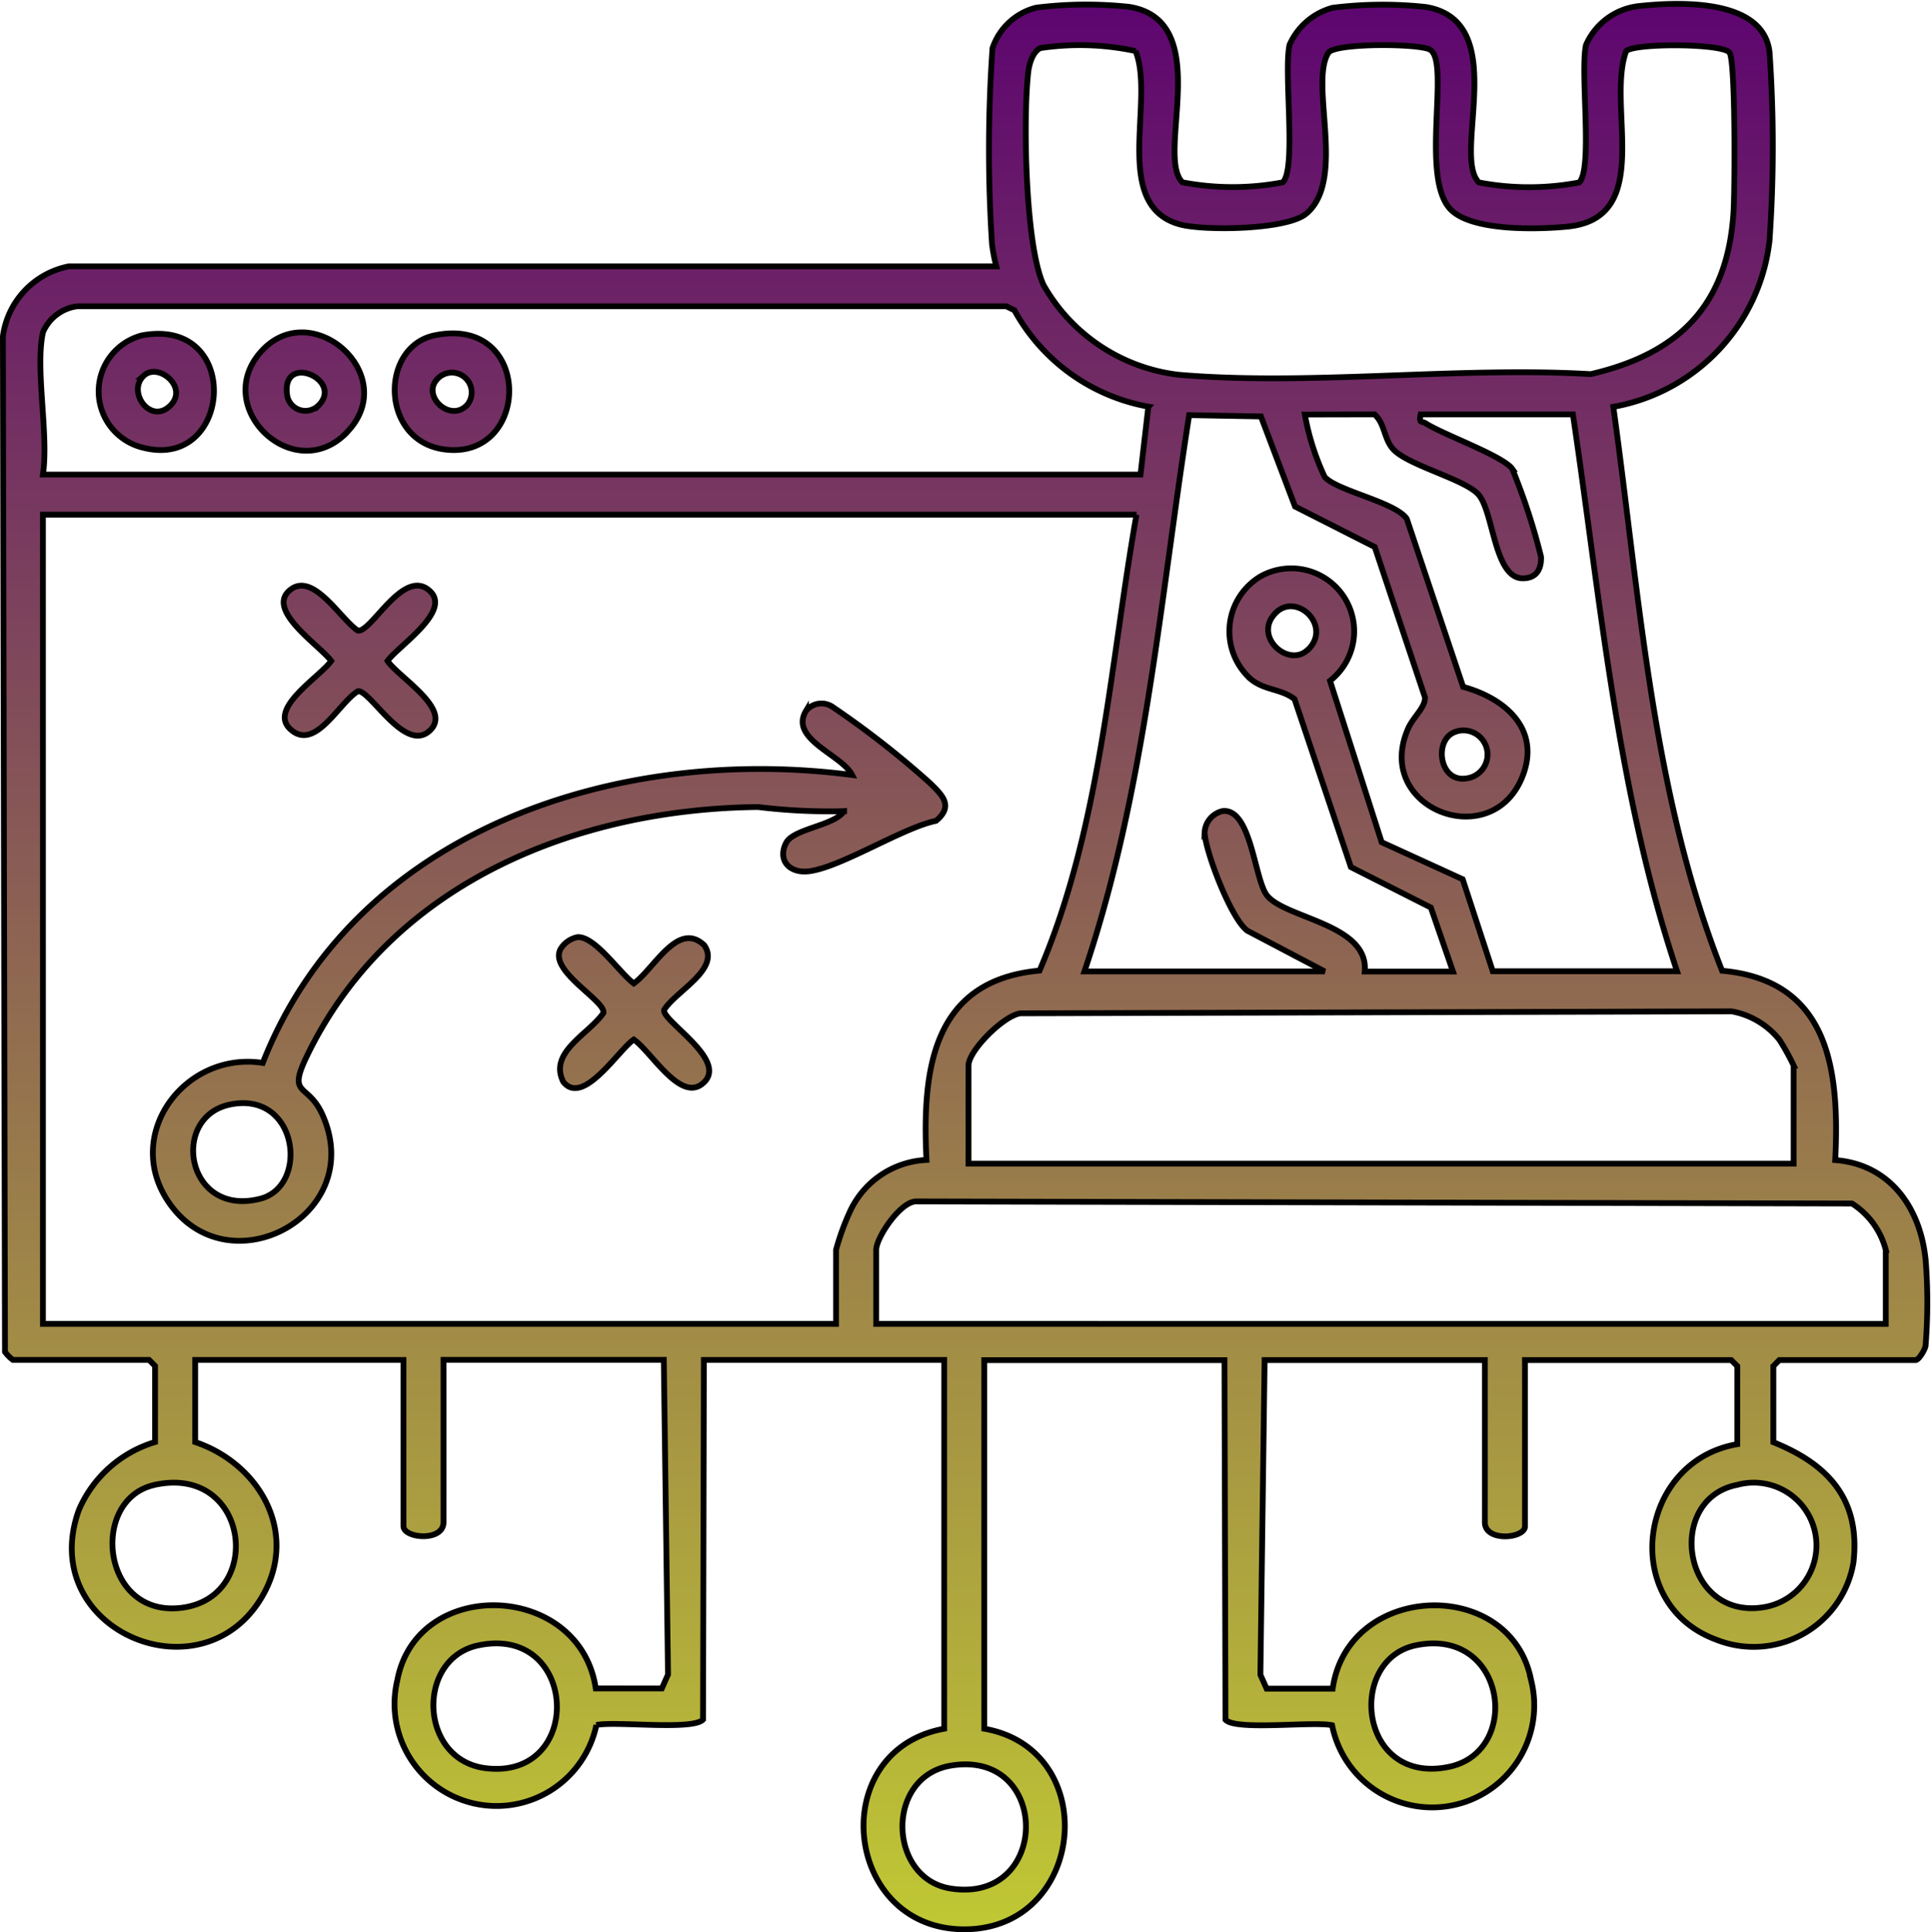 <svg xmlns="http://www.w3.org/2000/svg" xmlns:xlink="http://www.w3.org/1999/xlink" width="83.427" height="83.461" viewBox="0 0 83.427 83.461">
  <defs>
    <linearGradient id="linear-gradient" x1="0.5" x2="0.5" y2="1" gradientUnits="objectBoundingBox">
      <stop offset="0" stop-color="#5d0470"/>
      <stop offset="1" stop-color="#c0c933"/>
    </linearGradient>
  </defs>
  <path id="Path_104528" data-name="Path 104528" d="M100.371,111.848a7.676,7.676,0,0,1-.184-.944,62.965,62.965,0,0,1,.019-8.477,2.685,2.685,0,0,1,1.884-1.752,17.342,17.342,0,0,1,4.036-.034c3.713.624,1.1,6.4,2.286,7.578a11.566,11.566,0,0,0,4.337,0c.6-.6.028-4.777.291-5.939a2.843,2.843,0,0,1,1.859-1.6,17.323,17.323,0,0,1,4.033-.034c3.715.624,1.1,6.4,2.288,7.578a11.555,11.555,0,0,0,4.335,0c.6-.6.03-4.777.293-5.939a2.834,2.834,0,0,1,2.3-1.681c1.722-.184,5.356-.331,5.629,1.987a58.894,58.894,0,0,1,0,8.146,8.243,8.243,0,0,1-6.749,7.18c1.134,8.114,1.668,16.708,4.7,24.361,4.647.421,5.078,4.307,4.888,8.18,2.4.184,3.715,2.115,3.912,4.394a23.177,23.177,0,0,1-.011,3.636c-.036.19-.3.609-.427.609H134.2l-.258.261v3.288c2.382.957,3.773,2.478,3.461,5.191a4.37,4.37,0,0,1-5.933,3.337c-4.189-1.547-3.384-7.708.914-8.443v-3.373l-.261-.261h-8.911v7.182c0,.528-1.733.686-1.733-.173v-7.009h-9.517l-.182,13.594.269.6h2.854c.66-4.621,7.721-4.847,8.575-.355a4.409,4.409,0,1,1-8.6,1.936c-.812-.179-4.183.246-4.606-.239l-.043-15.533H99.851v15.922c5.087.891,4.4,8.584-.778,8.665-5.309.083-6.133-7.721-.953-8.665V159.091H87.736L87.7,174.624c-.423.485-3.8.06-4.608.239a4.408,4.408,0,1,1-8.6-1.936c.855-4.5,7.887-4.243,8.573.355H85.92l.267-.6-.182-13.594H76.488V166.1c0,.859-1.73.7-1.73.173v-7.182h-9v3.548c2.743.921,4.467,3.852,2.946,6.582-2.566,4.61-9.847,1.56-7.971-3.647a5.213,5.213,0,0,1,3.292-2.935v-3.288l-.258-.261H57.885a1.562,1.562,0,0,1-.344-.348l-.09-43.868a3.57,3.57,0,0,1,2.856-3.027Zm6.016-9.3a11.452,11.452,0,0,0-4.113-.128c-.329.156-.483.688-.523,1.034-.226,1.95-.137,7.511.664,9.208a7.75,7.75,0,0,0,5.824,3.869c5.674.489,12.062-.363,17.811-.026,3.833-.889,5.913-2.993,6.17-6.982.06-.916.094-6.488-.167-6.9s-4.121-.423-4.471-.073c-.869,2.386,1.256,7.212-2.542,7.582-1.288.124-4.07.2-5.014-.714-1.38-1.333-.03-6.371-.908-6.924-.44-.278-4.127-.3-4.4.128-.84,1.327.8,5.5-.964,6.956-.85.7-4.39.739-5.433.464C105.306,109.237,107.25,104.7,106.387,102.544ZM59.181,114.7c-.346,1.607.258,4.4,0,6.144H106.6l.34-2.935a8.279,8.279,0,0,1-5.787-4.162l-.348-.173-40.155,0A1.873,1.873,0,0,0,59.181,114.7ZM113.7,118.25a10.957,10.957,0,0,0,.855,2.692c.526.607,3.066,1.087,3.551,1.816l2.433,7.257c1.867.508,3.395,1.88,2.54,3.931-1.363,3.273-6.437,1.3-4.911-2.143.216-.483.741-.906.724-1.331l-2.171-6.5-3.444-1.748-1.474-3.892-3.1-.056c-1.263,8.045-1.906,16.285-4.525,24.032H114.56l-3.346-1.76c-.716-.534-1.81-3.431-1.844-4.23a1,1,0,0,1,.786-.94c1.228-.113,1.361,2.918,1.9,3.634.769,1.01,4.424,1.243,4.232,3.3H120.1l-.955-2.764L115.69,137.8l-2.435-7.257c-.581-.453-1.295-.367-1.9-.872a2.767,2.767,0,0,1,.423-4.424,2.717,2.717,0,0,1,3.01,4.506l2.232,6.973,3.5,1.6,1.3,3.974h7.962c-2.6-7.757-3.3-15.993-4.5-24.055h-6.578c-.083.408.053.278.224.389.761.489,3.35,1.41,3.736,1.968a27.257,27.257,0,0,1,1.241,3.794c.019.536-.2.931-.788.929-1.237,0-1.258-2.863-1.91-3.613-.562-.649-2.916-1.228-3.632-1.906-.468-.44-.389-1.134-.861-1.562Zm-7.268,4.326H59.181v34.957H93.447v-3.2a10.689,10.689,0,0,1,.6-1.651,3.83,3.83,0,0,1,3.307-2.23c-.192-3.873.241-7.759,4.886-8.18C104.883,136.1,105.271,129.143,106.427,122.576Zm7.4,5.839c1.117-1.068-.639-2.664-1.525-1.438C111.593,127.956,113.031,129.171,113.823,128.415Zm6.4,3.534c-.976.288-.754,2.207.444,2.021A1.041,1.041,0,1,0,120.222,131.949Zm14.587,18.663v-4.241a10.166,10.166,0,0,0-.617-1.113,3.426,3.426,0,0,0-2.062-1.226l-30.727.085c-.735.1-2.243,1.619-2.243,2.254v4.241Zm3.98,6.922v-3.2a3.384,3.384,0,0,0-1.459-2L96.9,152.244c-.69.015-1.718,1.574-1.718,2.089v3.2Zm-74.811,6.96c-2.835.639-2.277,5.86,1.305,5.287C68.767,169.224,68.052,163.575,63.978,164.494Zm68.362,0c-3.081.639-2.335,5.8,1.128,5.287A2.708,2.708,0,1,0,132.339,164.5ZM78,171.42c-2.717.562-2.581,4.963.323,5.309C82.585,177.239,82.329,170.52,78,171.42Zm40.495,0c-3.006.624-2.459,6.069,1.442,5.247C123.114,175.994,122.382,170.612,118.493,171.42Zm-20.071,5.193c-2.88.466-2.73,4.884-.032,5.311C102.725,182.608,102.742,175.912,98.422,176.613Zm-4.63-41.229a25.106,25.106,0,0,1-3.711-.179c-7.934.081-15.939,3.343-19.511,10.786-.84,1.75.056,1.109.682,2.5,1.968,4.384-4.13,7.578-6.676,3.734-1.931-2.914.756-6.482,4.1-5.965,3.969-10.084,15.35-13.76,25.463-12.438-.442-.878-2.728-1.547-1.993-2.769a.858.858,0,0,1,1.186-.147,39.061,39.061,0,0,1,4.177,3.269c.541.528,1.021.993.254,1.628-1.466.293-4.3,2.13-5.619,2.188-.75.032-1.218-.506-.863-1.226C91.592,136.136,93.372,136.018,93.793,135.384ZM67.268,148.057c-2.619.538-1.9,4.892,1.305,4.07C70.7,151.579,70.2,147.454,67.268,148.057Zm6.8-19.163c.474-.654,2.8-2.156,1.818-3.031-1.134-1.019-2.523,1.82-3.1,1.72-.746-.476-1.961-2.623-2.967-1.72-.978.876,1.342,2.378,1.816,3.031-.489.705-2.9,2.141-1.654,3.04,1.028.746,2.015-1.254,2.805-1.73.519-.09,2.059,2.754,3.136,1.675C76.847,130.955,74.546,129.6,74.068,128.894Zm7.524,12.374c-.7.953,1.9,2.286,1.805,2.831-.63.923-2.384,1.692-1.733,2.982.855,1.068,2.384-1.384,3.044-1.831.737.5,1.983,2.692,2.957,1.916,1.233-.976-1.733-2.7-1.647-3.194.479-.8,2.47-1.769,1.73-2.8-1.141-1.077-2.166,1.036-3.04,1.654-.611-.451-1.669-2.036-2.427-2A1.122,1.122,0,0,0,81.592,141.267ZM63.463,114.83c4.345-.8,3.907,5.813.079,4.86A2.5,2.5,0,0,1,63.463,114.83Zm.09,1.73c-.786.7.312,2.2,1.171,1.26C65.435,117.045,64.174,116.009,63.552,116.56Zm8.723,2.5c-2.29,2.292-5.864-1.145-3.645-3.557C70.825,113.11,74.728,116.605,72.275,119.056Zm-1.194-1.194c1.137-1.137-1.671-2.333-1.342-.4A.8.8,0,0,0,71.081,117.861ZM76.1,114.83c4.236-.88,4.183,5.3.53,4.939C73.749,119.489,73.7,115.328,76.1,114.83Zm1.389,3.031a.855.855,0,0,0-1.252-1.164C75.512,117.417,76.747,118.6,77.484,117.861Z" transform="translate(-57.326 -100.343)" stroke="#000" stroke-width="0.25" fill="url(#linear-gradient)"/>
</svg>

